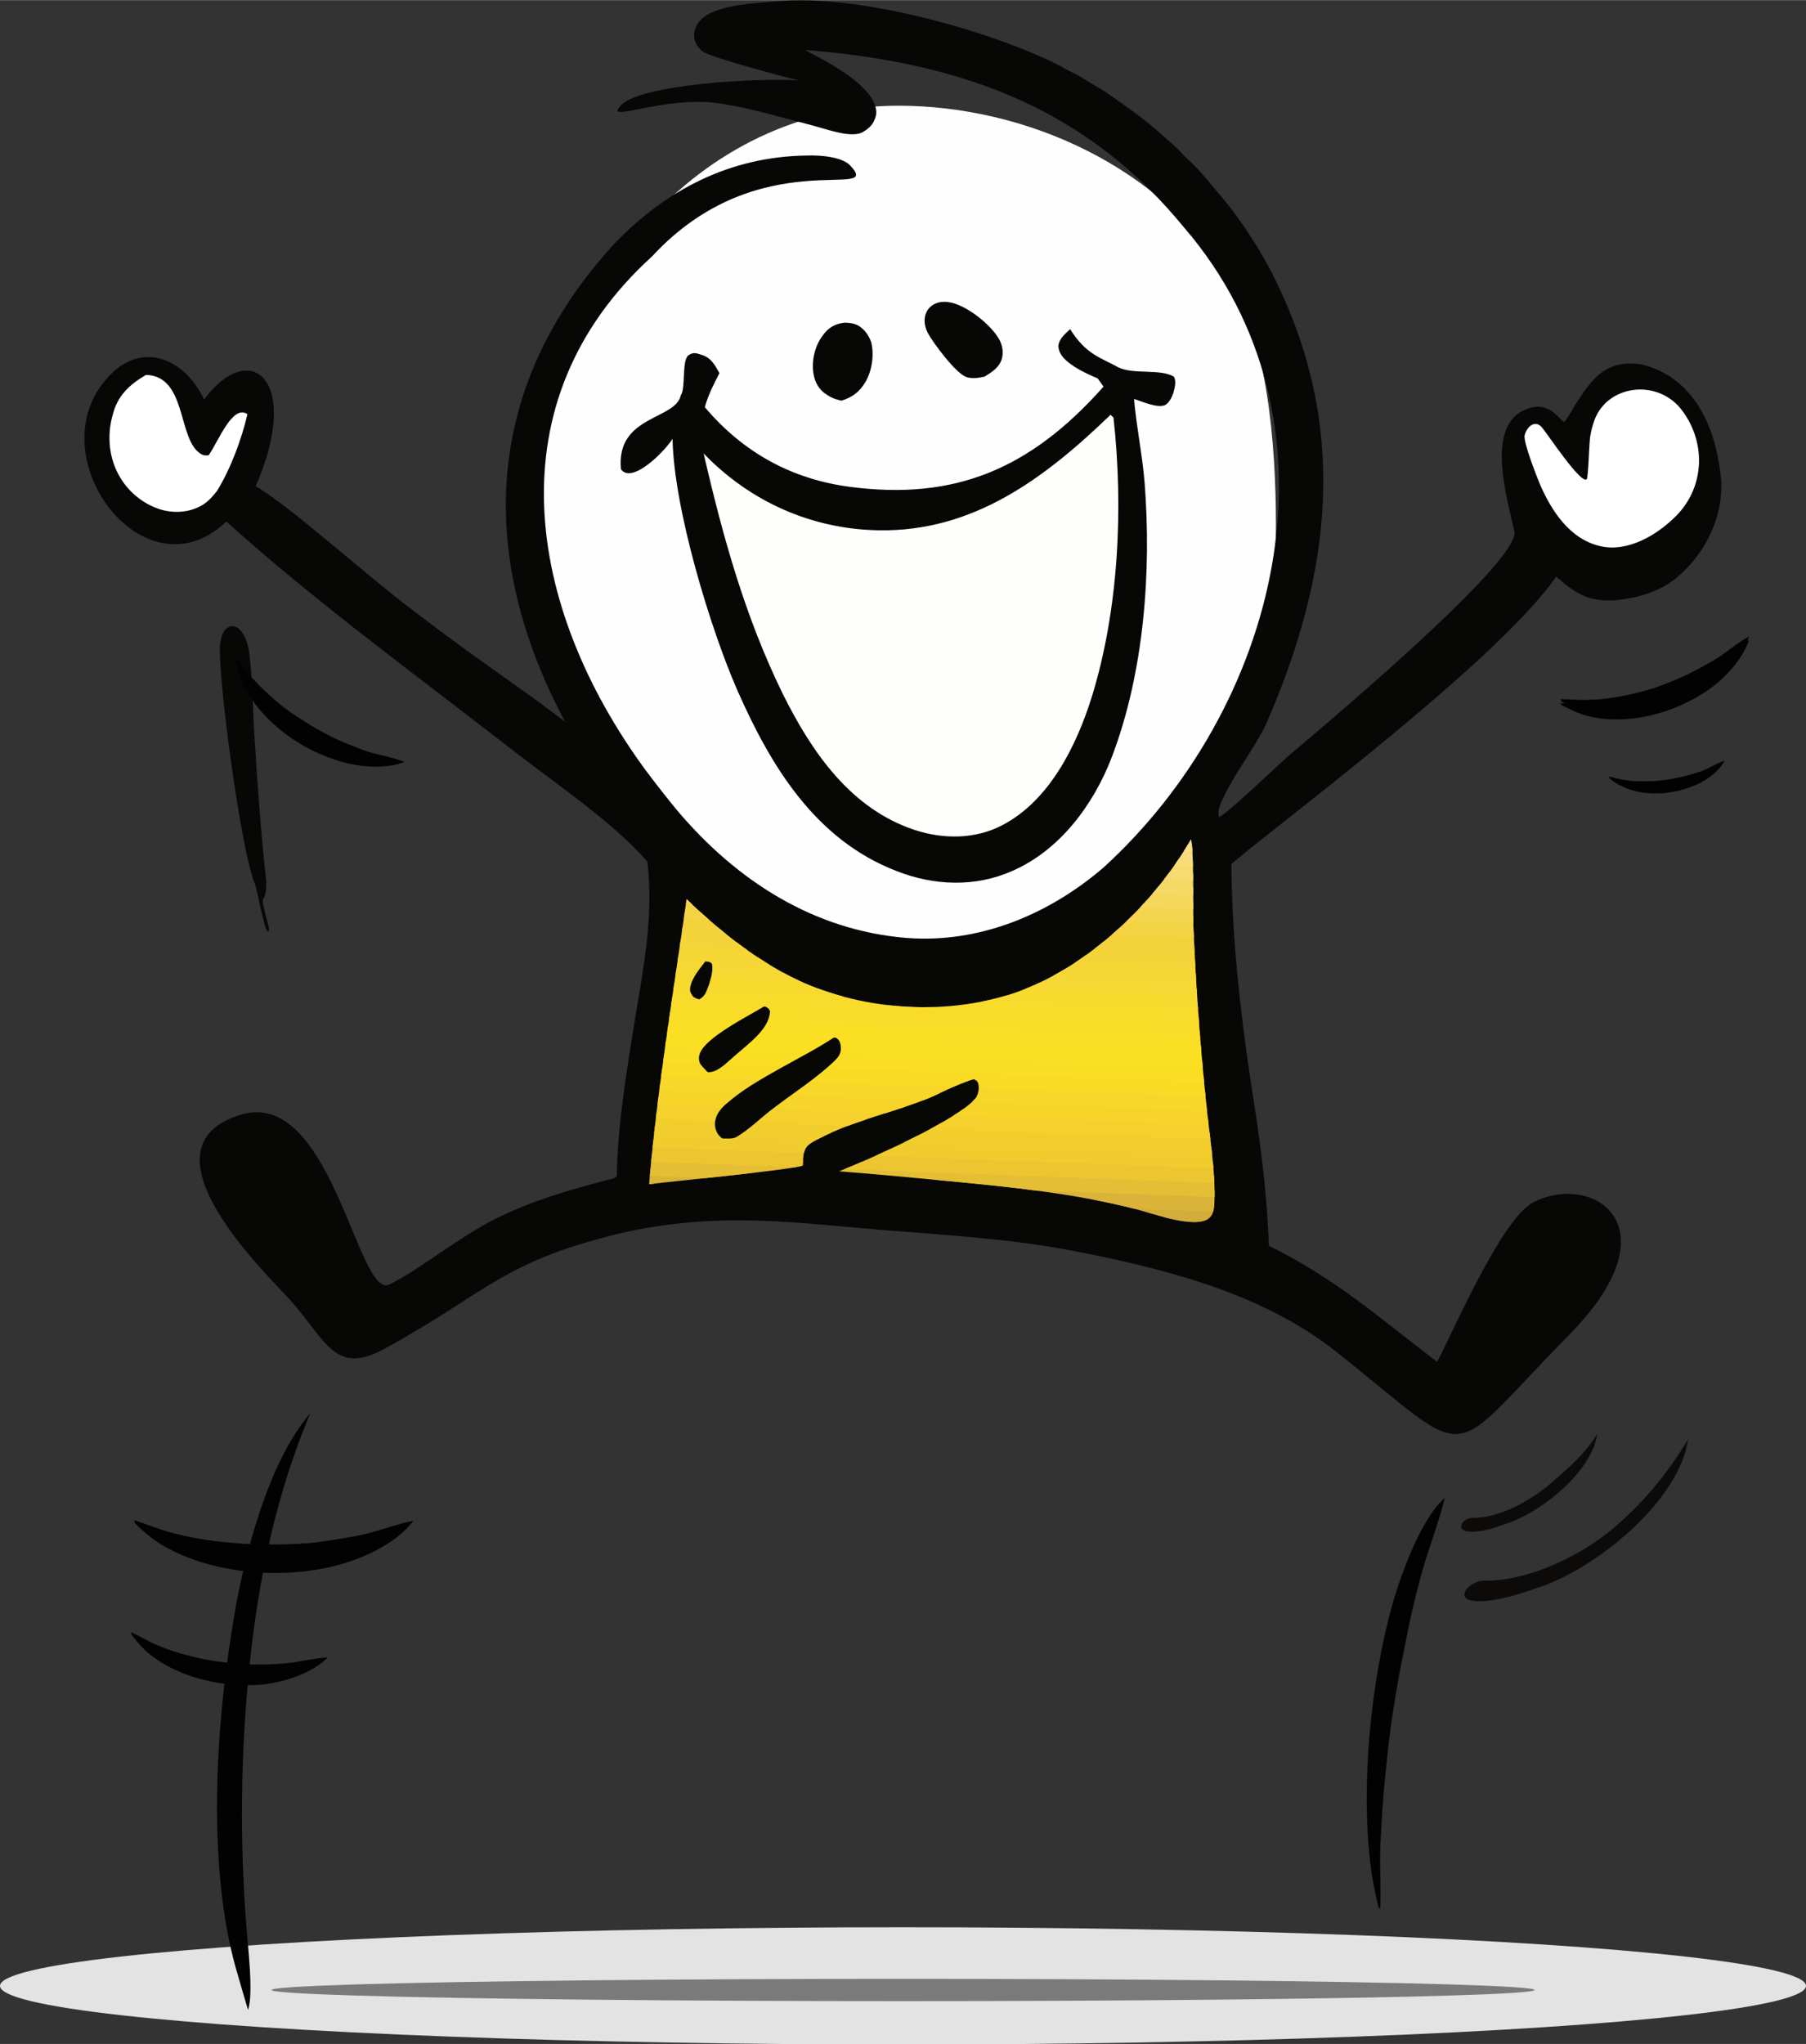 <?xml version="1.0" encoding="UTF-8"?>
<svg xmlns="http://www.w3.org/2000/svg" xmlns:xlink="http://www.w3.org/1999/xlink" xml:space="preserve" width="6.639cm" height="7.513cm" version="1.1" shape-rendering="geometricPrecision" text-rendering="geometricPrecision" image-rendering="optimizeQuality" fill-rule="evenodd" clip-rule="evenodd" viewBox="0 0 3080 3485">
 <rect x="0" y="0" width="3080" height="3485" fill="#333333" stroke="none"/>
 <defs>
     <clipPath id="id0" clip-rule="nonzero">
      <path d="M2031 1431c5,8 4,125 4,143 4,98 11,198 21,296 5,56 18,128 15,183 -1,10 -2,18 -9,24 -24,19 -99,-9 -127,-16 -102,-26 -209,-37 -314,-47 -63,-6 -126,-12 -190,-17 49,-19 206,-89 234,-126 3,-5 5,-15 4,-21 -1,-7 -3,-7 -8,-10 -30,8 -59,26 -89,37 -61,23 -127,37 -184,69 -3,2 -7,4 -10,7 -9,8 -8,22 -9,34 -12,7 -222,27 -262,32 13,-155 42,-332 64,-486 48,46 99,88 157,121 110,63 254,80 379,46 132,-36 257,-152 324,-269z"></path>
     </clipPath>
 </defs>
 <g id="Camada_x0020_1">
  <g id="_2561579762416">
   <g>
    <ellipse fill="#E3E3E3" cx="1540" cy="3386" rx="1540" ry="100"></ellipse>
    <ellipse fill="#7A7A7A" cx="1540" cy="3393" rx="1077" ry="19"></ellipse>
   </g>
   <path fill="#FEFEFE" fill-rule="nonzero" d="M1532 180c217,0 451,104 567,299 62,104 77,275 77,417 0,408 -323,733 -655,733 -333,0 -602,-331 -602,-739 0,-409 280,-710 613,-710z"></path>
   <path fill="#070706" d="M1618 515c28,4 66,34 82,57 8,11 12,24 9,38 -4,16 -17,24 -30,32 -10,2 -19,4 -30,1 -18,-5 -58,-59 -67,-76 -15,-30 4,-57 36,-52z"></path>
   <path fill="#070706" d="M1440 550c9,0 16,1 24,5 11,7 18,17 22,29 5,22 1,48 -10,67 -10,17 -22,26 -41,32 -9,-2 -18,-5 -26,-11 -13,-8 -20,-22 -22,-37 -3,-21 3,-46 16,-63 10,-14 21,-20 37,-22z"></path>
   <path fill="#070706" d="M1825 561c27,43 51,48 82,65 26,13 71,2 95,16 4,7 2,17 0,24 -2,9 -7,19 -14,24 -13,7 -41,-6 -54,-10 4,47 14,94 18,142 12,153 -1,325 -56,469 -31,81 -89,159 -170,194 -63,28 -134,25 -197,0 -138,-53 -214,-178 -271,-307 -47,-107 -109,-312 -111,-430 -13,21 -69,78 -88,52 -9,-92 93,-84 102,-126 9,-13 1,-62 14,-69 8,-5 13,-3 22,0 16,5 22,17 30,31 -10,19 -19,37 -25,58 65,77 148,123 248,136 177,23 306,-29 432,-171l-10 -14c-19,-8 -45,-20 -59,-36 -5,-6 -8,-13 -8,-20 2,-13 12,-20 20,-28z"></path>
   <path fill="#FEFEFD" d="M1894 707l5 5c17,154 9,327 -37,476 -26,83 -72,177 -153,219 -46,24 -100,24 -149,8 -109,-36 -175,-132 -224,-230 -65,-132 -103,-269 -136,-412 79,82 184,129 298,131 162,3 284,-89 396,-197z"></path>
   <path fill="#070706" d="M1327 2c131,-12 339,44 458,99 13,6 25,12 37,19 13,6 25,13 36,20 12,7 24,14 35,22 12,8 23,16 34,24 11,8 22,16 33,25 11,9 21,18 31,27 11,9 21,19 30,29 10,9 20,19 29,29 9,11 18,21 27,32 9,10 17,21 26,32 8,11 16,22 24,34 7,11 15,23 22,35 7,12 14,24 20,36 132,259 104,509 -10,770 -22,45 -55,85 -75,130 -4,9 -8,18 -5,28 11,-3 102,-90 118,-104 60,-51 390,-327 386,-382 -12,-56 -55,-191 28,-212 38,-10 53,30 58,23 4,-5 14,-22 18,-29 30,-46 52,-76 112,-68 91,22 128,109 136,195 5,65 -27,129 -77,170 -29,23 -64,33 -100,37 -47,4 -70,-10 -104,-40 -88,127 -388,357 -520,462l-34 28c1,122 14,243 32,364 16,102 28,184 32,287 115,57 186,121 287,198 31,-60 111,-245 164,-272 100,-52 245,39 61,226 -217,220 -155,221 -398,28 -129,-102 -303,-144 -462,-174 -100,-18 -199,-24 -300,-32 -161,-13 -278,-32 -442,1 -218,50 -238,102 -417,200 -89,49 -100,-16 -169,-90 -60,-63 -247,-255 -79,-308 156,-50 201,316 255,289 48,-23 116,-79 181,-112 63,-31 122,-48 190,-66 8,-2 11,-2 17,-6 1,-89 17,-180 31,-269 15,-90 32,-177 21,-268 -58,-67 -159,-135 -231,-191 -163,-127 -334,-251 -487,-389 -143,137 -332,-123 -194,-254 55,-52 124,-22 156,46 80,-107 167,-32 88,148 53,29 195,157 265,209 43,33 86,65 130,96 44,32 90,63 133,97 -153,-286 -139,-574 85,-817 88,-91 196,-147 326,-149 23,-1 61,2 75,17 59,63 -155,-43 -338,155 -272,247 -215,598 -11,876 18,24 36,47 55,70 101,119 232,203 389,216 125,10 244,-40 337,-120 296,-270 419,-743 151,-1075l-26 -31c-168,-197 -381,-268 -634,-288 36,19 102,53 118,91 4,10 5,19 0,29 -3,8 -11,15 -18,19 -8,6 -22,5 -31,4 -20,-3 -40,-10 -59,-15 -28,-7 -112,-31 -140,-34 -97,-22 -213,32 -186,3 27,-39 242,-50 305,-45 -20,-5 -146,-38 -163,-49 -18,-13 -20,-36 -6,-52 24,-29 99,-31 134,-34z"></path>
   <path fill="white" fill-rule="nonzero" d="M249 639c69,2 54,106 91,133 5,4 10,5 16,4 18,-27 41,-87 66,-70 -10,43 -29,94 -52,131 -7,9 -15,18 -25,24 -20,12 -44,14 -66,9 -31,-8 -58,-29 -74,-56 -19,-31 -23,-71 -13,-106 8,-33 28,-52 57,-69z"></path>
   <path fill="white" fill-rule="nonzero" d="M2720 714c23,-57 103,-68 145,-19 45,55 44,134 -7,185 -32,32 -82,62 -129,51 -52,-12 -83,-60 -103,-106 -6,-15 -27,-68 -26,-82 3,-15 18,-29 30,-14 8,9 66,97 76,88 3,-4 4,-62 6,-73 2,-12 4,-19 8,-30z"></path>
   <g>
    <g clip-path="url(#id0)">
     <polygon fill="#E4BE35" fill-rule="nonzero" points="1106,2061 1105,2066 2070,2102 2070,2097 "></polygon>
     <polygon id="1" fill="#DAB438" fill-rule="nonzero" points="1105,2078 1106,2042 2071,2078 2070,2115 "></polygon>
     <polygon id="2" fill="#D2AD3B" fill-rule="nonzero" points="1106,2054 1107,2017 2072,2053 2071,2090 "></polygon>
     <polygon id="3" fill="#DAB438" fill-rule="nonzero" points="1107,2030 1108,1993 2073,2029 2072,2066 "></polygon>
     <polygon id="4" fill="#E4BE35" fill-rule="nonzero" points="1108,2005 1109,1968 2074,2005 2073,2041 "></polygon>
     <polygon id="5" fill="#ECC531" fill-rule="nonzero" points="1109,1981 1110,1944 2075,1980 2073,2017 "></polygon>
     <polygon id="6" fill="#F1CC2E" fill-rule="nonzero" points="1110,1956 1111,1920 2076,1956 2074,1992 "></polygon>
     <polygon id="7" fill="#F2CE2D" fill-rule="nonzero" points="1111,1932 1112,1895 2077,1931 2075,1968 "></polygon>
     <polygon id="8" fill="#F4D12C" fill-rule="nonzero" points="1111,1907 1113,1871 2078,1907 2076,1943 "></polygon>
     <polygon id="9" fill="#F6D42A" fill-rule="nonzero" points="1112,1883 1114,1846 2079,1882 2077,1919 "></polygon>
     <polygon id="10" fill="#F7D729" fill-rule="nonzero" points="1113,1858 1115,1822 2079,1858 2078,1895 "></polygon>
     <polygon id="11" fill="#F9DB26" fill-rule="nonzero" points="1114,1834 1116,1797 2080,1833 2079,1870 "></polygon>
     <polygon id="12" fill="#FADE24" fill-rule="nonzero" points="1115,1809 1116,1773 2081,1809 2080,1846 "></polygon>
     <polygon id="13" fill="#FBE022" fill-rule="nonzero" points="1116,1785 1117,1748 2082,1784 2081,1821 "></polygon>
     <polygon id="14" fill="#FADF25" fill-rule="nonzero" points="1117,1761 1118,1724 2083,1760 2082,1797 "></polygon>
     <polygon id="15" fill="#FADD28" fill-rule="nonzero" points="1118,1736 1119,1699 2084,1736 2083,1772 "></polygon>
     <polygon id="16" fill="#F9DB2C" fill-rule="nonzero" points="1119,1712 1120,1675 2085,1711 2084,1748 "></polygon>
     <polygon id="17" fill="#F8DA2F" fill-rule="nonzero" points="1120,1687 1121,1651 2086,1687 2084,1723 "></polygon>
     <polygon id="18" fill="#F6D733" fill-rule="nonzero" points="1121,1663 1122,1626 2087,1662 2085,1699 "></polygon>
     <polygon id="19" fill="#F6D635" fill-rule="nonzero" points="1122,1638 1123,1602 2088,1638 2086,1674 "></polygon>
     <polygon id="20" fill="#F4D438" fill-rule="nonzero" points="1122,1614 1124,1577 2089,1613 2087,1650 "></polygon>
     <polygon id="21" fill="#F3D23B" fill-rule="nonzero" points="1123,1589 1125,1553 2090,1589 2088,1626 "></polygon>
     <polygon id="22" fill="#F4D445" fill-rule="nonzero" points="1124,1565 1126,1528 2090,1564 2089,1601 "></polygon>
     <polygon id="23" fill="#F4D550" fill-rule="nonzero" points="1125,1540 1127,1504 2091,1540 2090,1577 "></polygon>
     <polygon id="24" fill="#F5D75B" fill-rule="nonzero" points="1126,1516 1127,1479 2092,1515 2091,1552 "></polygon>
     <polygon id="25" fill="#F5D966" fill-rule="nonzero" points="1127,1492 1128,1455 2093,1491 2092,1528 "></polygon>
     <polygon id="26" fill="#F5DB70" fill-rule="nonzero" points="1128,1467 1129,1430 2094,1467 2093,1503 "></polygon>
     <polygon id="27" fill="#F6DD79" fill-rule="nonzero" points="1129,1443 1130,1406 2095,1442 2094,1479 "></polygon>
     <polygon id="28" fill="#F7DF82" fill-rule="nonzero" points="1130,1418 1131,1397 2095,1433 2095,1454 "></polygon>
    </g>
   </g>
   <path fill="#070706" d="M1203 1639c5,1 7,0 11,4 3,11 -2,26 -5,36 -4,10 -6,20 -17,25 0,0 -1,0 -1,-1 -1,0 -1,0 -2,0 -2,-1 -4,-2 -6,-3 -3,-3 -5,-7 -6,-10 -2,-17 16,-38 26,-51z"></path>
   <path fill="#070706" d="M1303 1716c4,0 5,2 8,4 1,2 3,4 2,6 -2,30 -40,56 -61,75 -12,10 -28,28 -45,27 -4,-4 -8,-8 -12,-13 -3,-5 -4,-11 -2,-17 7,-28 84,-66 110,-82z"></path>
   <path fill="#070706" d="M1422 1769c2,0 4,0 6,2 5,4 6,11 6,17 0,8 -4,14 -10,20 -31,30 -69,54 -103,80 -22,16 -43,38 -66,51 -6,3 -17,2 -23,2 -3,-2 -6,-5 -8,-8 -4,-7 -6,-15 -4,-23 2,-12 12,-23 21,-30 45,-40 128,-76 181,-111z"></path>
   <path fill="#070706" d="M375 1106c0,-7 1,-14 3,-21 3,-10 9,-16 15,-17 7,-2 15,2 21,12 6,9 9,20 11,33 6,46 6,97 9,143 5,82 11,164 20,246 0,12 0,23 -5,30 -5,8 16,59 8,56 -7,-3 -18,-72 -23,-83 -23,-57 -60,-332 -59,-399z"></path>
   <path fill="#020202" d="M529 2410c-58,137 -89,285 -104,435 -15,149 -16,296 -5,437 2,32 13,116 3,145 -7,-23 -14,-48 -21,-72 -44,-157 -39,-375 -6,-579 20,-131 65,-288 133,-366z"></path>
   <path fill="#020202" d="M705 2593c-32,6 -65,20 -98,26 -27,5 -53,9 -80,12 -27,2 -53,3 -79,2 -26,0 -52,-2 -78,-5 -25,-3 -51,-8 -75,-14 -23,-6 -44,-15 -66,-22 0,2 1,4 1,5 12,12 26,24 41,34 77,48 192,63 291,41 50,-11 112,-38 143,-79z"></path>
   <path fill="#020202" d="M559 2826c-24,1 -49,8 -72,10 -19,2 -39,2 -57,2 -20,-1 -38,-2 -57,-5 -18,-2 -36,-6 -54,-11 -17,-4 -34,-10 -51,-17 -15,-6 -29,-15 -44,-22 0,2 0,3 0,4 8,10 16,20 26,29 48,42 127,63 199,56 36,-4 83,-19 110,-46z"></path>
   <path fill="#0D0B0A" d="M2583 2720c-124,33 -87,-25 -51,-25 75,1 169,-44 226,-95 51,-45 86,-89 121,-146 -15,102 -146,211 -242,248 -18,7 -36,12 -54,18z"></path>
   <path fill="#020202" d="M2464 2554c-11,45 -29,89 -41,134 -10,37 -19,75 -26,113 -8,38 -15,76 -21,115 -6,38 -10,77 -14,116 -4,39 -6,78 -8,116 -1,37 1,71 0,107l-3 -3c-6,-24 -11,-49 -14,-75 -16,-133 0,-307 38,-443 20,-68 53,-149 89,-180z"></path>
   <path fill="#0D0B0A" d="M2545 2606c-75,20 -55,-19 -33,-18 46,0 100,-30 134,-60 31,-27 56,-48 78,-83 -9,62 -89,128 -147,150 -11,4 -21,7 -32,11z"></path>
   <path fill="#020202" d="M690 1299c-22,-9 -48,-12 -70,-20 -18,-7 -36,-14 -53,-22 -17,-9 -34,-18 -49,-28 -16,-10 -31,-20 -45,-32 -14,-12 -27,-24 -39,-37 -12,-12 -21,-26 -32,-38 0,1 -1,3 -1,3 3,13 6,25 11,37 27,59 90,111 159,133 34,12 83,18 119,4z"></path>
   <path fill="#020202" d="M2983 1091c-21,12 -40,30 -61,42 -17,10 -34,19 -51,27 -18,8 -35,14 -53,20 -18,6 -36,10 -53,14 -18,3 -36,5 -54,6 -17,1 -33,-2 -50,-1 1,1 2,2 2,3 12,6 23,12 36,16 61,20 142,4 204,-35 31,-19 67,-54 80,-92z"></path>
   <path fill="#020202" d="M2983 1085c-21,11 -40,29 -61,41 -17,10 -34,19 -51,27 -18,8 -35,15 -53,21 -18,5 -36,10 -53,13 -18,3 -36,6 -54,6 -17,1 -33,-1 -50,-1 1,1 2,3 2,4 12,6 23,12 36,16 61,19 142,4 204,-36 31,-19 67,-54 80,-91z"></path>
   <path fill="#020202" d="M2941 1297c-13,4 -26,13 -40,18 -10,3 -21,7 -32,9 -11,3 -22,5 -33,6 -11,2 -21,2 -32,2 -11,0 -21,0 -32,-2 -9,-1 -18,-4 -28,-6 0,1 0,2 0,2 6,5 12,10 19,13 34,18 82,18 122,2 20,-7 45,-23 56,-44z"></path>
  </g>
 </g>
</svg>
